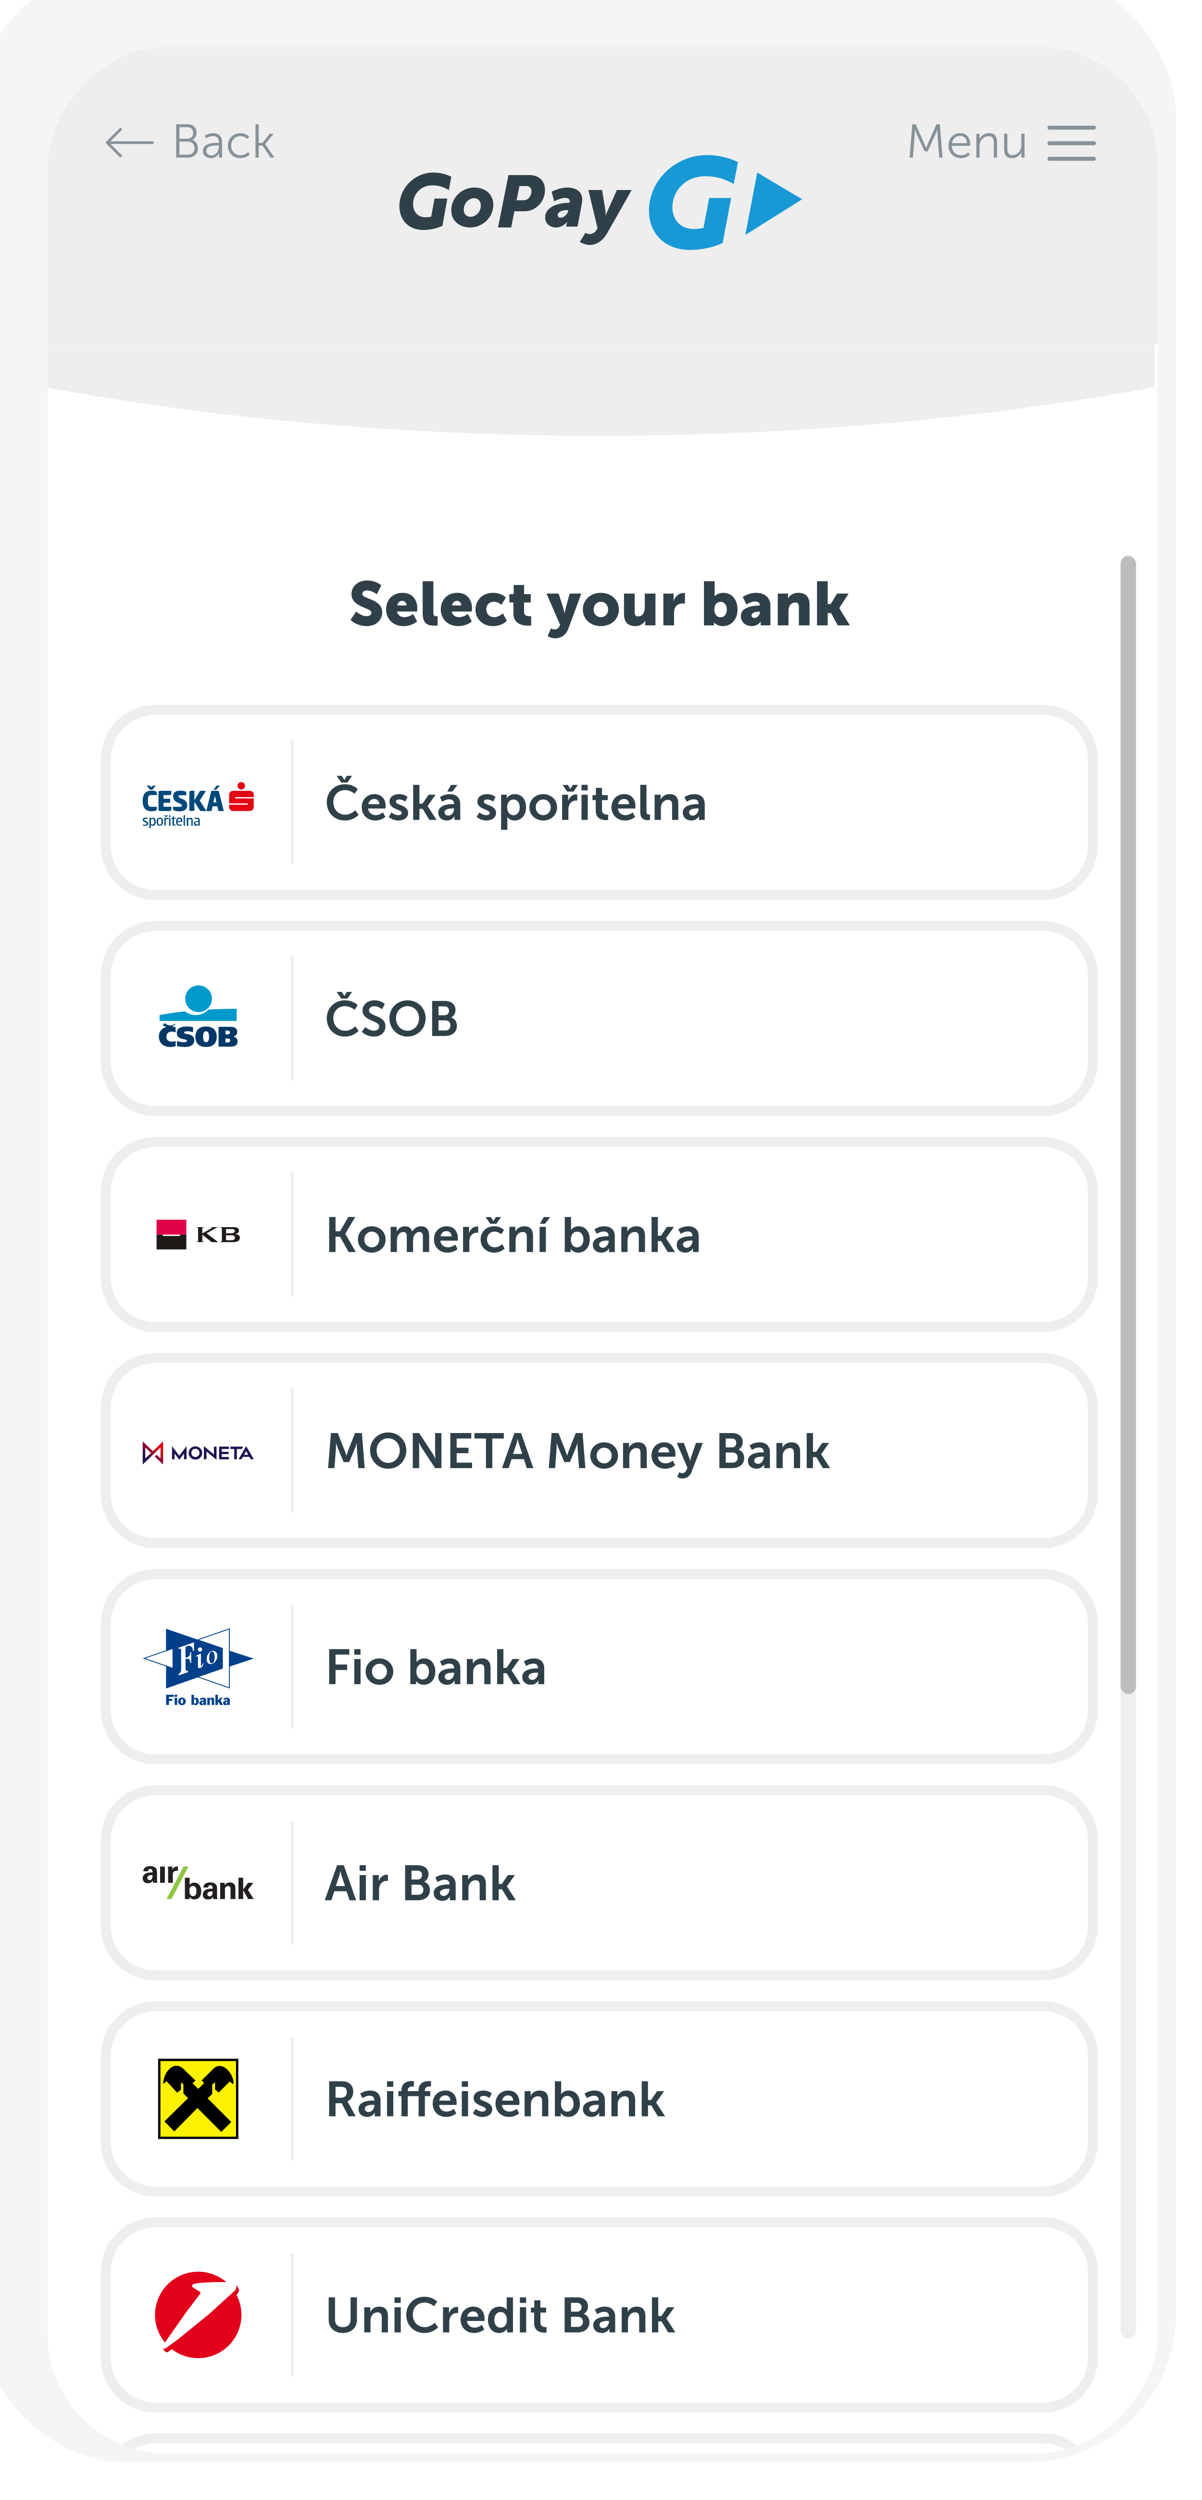 <svg width="241" height="501" fill="none" xmlns="http://www.w3.org/2000/svg"><g filter="url(#filter0_ii_4072_72481)"><rect x="240.541" y="500.509" width="240.499" height="500" rx="29.691" transform="rotate(-180 240.541 500.509)" fill="#F3F5F7"/></g><g clip-path="url(#clip0_4072_72481)"><g clip-path="url(#clip1_4072_72481)"><g clip-path="url(#clip2_4072_72481)"><path fill="#EEE" d="M232.095 9.407H9.411v482.185h222.684z"/><g clip-path="url(#clip3_4072_72481)"><path fill="#fff" d="M232.095 9.704H8.817v482.185h223.278z"/><path fill="#EEE" d="M8.817 9.704h223.278v59.382H8.817z"/><path fill-rule="evenodd" clip-rule="evenodd" d="M24.356 25.72a.267.267 0 010 .377l-2.216 2.217h8.44a.267.267 0 110 .534h-8.44l2.216 2.216a.267.267 0 11-.378.378l-2.67-2.67a.267.267 0 01-.002-.38l2.672-2.673a.267.267 0 01.378 0z" fill="#879298"/><path d="M35.32 31.58h2.357c1.12 0 2.004-.684 2.004-1.872 0-.807-.437-1.463-1.12-1.653v-.019c.512-.256.845-.76.845-1.454 0-1.045-.75-1.681-1.805-1.681h-2.28v6.68zm.656-3.781v-2.31h1.615c.713 0 1.14.457 1.14 1.141 0 .694-.456 1.169-1.13 1.169h-1.625zm0 3.192v-2.622h1.7c.78 0 1.321.522 1.321 1.32s-.503 1.302-1.31 1.302h-1.711zm4.712-.713c0 .95.827 1.416 1.625 1.416 1.197 0 1.596-1.035 1.596-1.035h.02s-.02.161-.02.399v.522h.618v-3.06c0-1.197-.637-1.833-1.787-1.833-1.073 0-1.7.541-1.7.541l.304.495s.56-.456 1.349-.456c.684 0 1.188.313 1.188 1.235v.123h-.266c-.827 0-2.927.038-2.927 1.653zm.665-.038c0-1.054 1.502-1.083 2.252-1.083h.276v.21c0 .826-.551 1.776-1.464 1.776-.712 0-1.064-.456-1.064-.903zm4.328-1.045c0 1.482 1.093 2.5 2.509 2.5 1.216 0 1.862-.752 1.862-.752l-.295-.503s-.56.674-1.53.674c-1.054 0-1.88-.798-1.88-1.919 0-1.14.817-1.919 1.862-1.919.864 0 1.396.58 1.396.58l.333-.485s-.58-.684-1.748-.684c-1.406 0-2.509 1.036-2.509 2.508zm5.547 2.385h.647v-2.394h.77l1.595 2.394h.77l-1.824-2.68v-.018l1.663-2.081h-.78l-1.434 1.824h-.76v-3.724h-.647v6.68z" fill="#879298"/><g clip-path="url(#clip4_4072_72481)"><g clip-path="url(#clip5_4072_72481)"><path d="M138.349 50.083c-5.261 0-8.373-3.556-8.229-8.18.185-5.919 5.397-10.822 11.614-10.822 2.668 0 4.8.69 6.218 1.415l-.828 4.377c-1.779-.967-3.307-1.55-5.773-1.55-3.876 0-6.434 2.897-6.531 6.021-.078 2.49 1.419 4.547 4.314 4.547.654 0 1.412-.1 1.92-.227l1.133-5.987h4.408l-1.709 9.034c-1.865.865-4.322 1.372-6.537 1.372zM160.836 39.926l-9.013-5.345-2.383 12.502 11.396-7.157z" fill="#1899D6"/><path d="M94.349 43.446c.988 0 2.048-.876 2.048-2.272 0-.906-.573-1.455-1.347-1.455-.974 0-2.063.92-2.063 2.316 0 .891.574 1.41 1.362 1.41zm.73-5.864c2.22 0 3.825 1.35 3.825 3.429 0 2.701-2.307 4.572-4.598 4.572-2.22 0-3.825-1.336-3.825-3.43 0-2.686 2.292-4.571 4.598-4.571zM104.854 40.134c.332 0 .648-.059.889-.22.497-.323.813-.925.813-1.616 0-.617-.361-1.013-1.084-1.013h-1.325l-.573 2.85h1.28zm-2.907-5.053h4.112c.633 0 1.175.103 1.642.323 1.009.47 1.567 1.44 1.567 2.659 0 1.763-1.024 3.261-2.471 3.921a3.978 3.978 0 01-1.656.353h-2.004l-.647 3.246h-2.636l2.093-10.502zM112.436 43.624c.652 0 1.362-.728 1.478-1.351l.029-.164h-.232c-.536 0-1.883.12-1.883 1.025 0 .282.188.49.608.49zm1.666-2.984h.102c.014-.104.028-.237.028-.282 0-.505-.347-.698-.941-.698-.942 0-2.159.698-2.159.698l-.536-1.93s1.536-.846 3.188-.846c1.26 0 2.955.504 2.955 2.434a4.7 4.7 0 01-.073.743l-.869 4.646h-2.289l.087-.46c.044-.252.131-.475.131-.475h-.03s-.811 1.113-2.202 1.113c-1.115 0-2.187-.683-2.187-1.974 0-2.316 2.883-2.969 4.795-2.969zM118.166 46.898c.457 0 1.007-.122 1.418-.79l.229-.364-1.846-7.663h2.746l.641 3.87c.076.425.076 1.154.076 1.154h.031s.275-.684.473-1.108l1.754-3.916h2.96l-4.912 8.65c-.977 1.715-2.335 2.352-3.433 2.352-1.16 0-2.059-.607-2.059-.607l1.144-1.821s.32.243.778.243zM84.883 46.083c-3.072 0-4.889-2.153-4.804-4.951.107-3.583 3.15-6.55 6.78-6.55 1.558 0 2.793.41 3.621.85L90 38.088c-1.038-.586-1.924-.94-3.364-.94-2.264 0-3.757 1.754-3.813 3.644-.046 1.507.828 2.753 2.518 2.753.382 0 .825-.062 1.121-.138l.662-3.623h2.569l-.993 5.467c-1.09.524-2.524.831-3.817.831z" fill="#2F4049"/></g></g><path d="M182.38 31.58h.655l.371-4.674c.028-.362.019-.95.019-.95h.019s.209.617.361.95l1.568 3.43h.617l1.568-3.43c.152-.342.351-.932.351-.932h.019s-.009.57.019.931l.371 4.675h.656l-.533-6.68h-.674l-1.748 3.925c-.152.342-.333.817-.333.817h-.019s-.171-.475-.323-.817l-1.748-3.924h-.684l-.532 6.68zm7.796-2.385c0 1.473 1.073 2.5 2.498 2.5 1.074 0 1.768-.666 1.768-.666l-.295-.494s-.579.58-1.454.58c-.988 0-1.824-.666-1.852-1.891h3.667s.019-.219.019-.333c0-1.187-.674-2.204-1.995-2.204-1.292 0-2.356.94-2.356 2.508zm.693-.503c.152-.96.846-1.463 1.644-1.463.712 0 1.321.465 1.359 1.463h-3.003zm4.891 2.888h.646v-2.29c0-.228.019-.446.076-.646a1.815 1.815 0 011.739-1.349c.921 0 1.035.665 1.035 1.416v2.87h.646V28.54c0-1.178-.418-1.853-1.596-1.853-1.131 0-1.739.77-1.91 1.207h-.019s.019-.171.019-.38V26.8h-.636v4.78zm5.565-1.739c0 1.245.475 1.853 1.597 1.853a2.042 2.042 0 001.871-1.207h.019s-.019.172-.019.38v.713h.627v-4.779h-.646v2.29c0 1.035-.674 1.995-1.767 1.995-.922 0-1.036-.665-1.036-1.416v-2.869h-.646v3.04z" fill="#879298"/><path fill-rule="evenodd" clip-rule="evenodd" d="M210.019 25.588c0-.221.18-.4.401-.4h8.907a.4.4 0 110 .801h-8.907a.401.401 0 01-.401-.4zM210.019 28.706c0-.221.18-.4.401-.4h8.907a.4.4 0 110 .8h-8.907a.401.401 0 01-.401-.4zM210.019 31.824c0-.222.18-.401.401-.401h8.907a.4.4 0 110 .802h-8.907a.401.401 0 01-.401-.401z" fill="#879298"/><g clip-path="url(#clip6_4072_72481)"><ellipse cx="120.16" cy="-3.124" rx="246.513" ry="90.458" fill="#EEE"/></g><path d="M70.277 124.208s1.15 1.262 3.23 1.262c1.99 0 3.117-1.275 3.117-2.747 0-2.796-3.984-2.598-3.984-3.711 0-.495.495-.693.94-.693 1.064 0 1.955.78 1.955.78l.916-1.77s-.94-1.002-2.846-1.002c-1.757 0-3.13 1.077-3.13 2.71 0 2.721 3.984 2.684 3.984 3.736 0 .532-.483.705-.928.705-1.114 0-2.116-.916-2.116-.916l-1.138 1.646zm7.127-2.079c0 1.695 1.225 3.341 3.501 3.341 1.695 0 2.722-.928 2.722-.928l-.792-1.497s-.841.643-1.757.643c-.68 0-1.323-.358-1.484-1.138h4.02s.05-.458.05-.668c0-1.769-1.064-3.08-2.944-3.08-2.054 0-3.316 1.459-3.316 3.327zm2.24-.804c.11-.47.408-.915 1.026-.915.507 0 .841.433.841.915h-1.868zm5.102 1.646c0 2.14 1.213 2.412 2.35 2.412.347 0 .644-.037.644-.037v-1.856s-.124.013-.26.013c-.482 0-.594-.211-.594-.817v-6.21h-2.14v6.495zm3.628-.842c0 1.695 1.225 3.341 3.501 3.341 1.695 0 2.722-.928 2.722-.928l-.792-1.497s-.841.643-1.757.643c-.68 0-1.323-.358-1.484-1.138h4.02s.05-.458.05-.668c0-1.769-1.064-3.08-2.945-3.08-2.053 0-3.315 1.459-3.315 3.327zm2.24-.804c.11-.47.407-.915 1.026-.915.507 0 .841.433.841.915h-1.868zm4.719.804c0 1.757 1.274 3.341 3.55 3.341 1.782 0 2.734-1.052 2.734-1.052l-.779-1.497s-.854.767-1.744.767c-1.077 0-1.596-.829-1.596-1.583 0-.755.507-1.522 1.521-1.522.879 0 1.497.619 1.497.619l.903-1.435s-.804-.965-2.536-.965c-2.288 0-3.55 1.62-3.55 3.327zm7.605.842c0 2.14 1.967 2.412 2.982 2.412.346 0 .581-.037.581-.037v-1.856s-.111.013-.284.013c-.409 0-1.139-.099-1.139-.817v-1.954h1.337v-1.671h-1.337v-1.831H103v1.831h-.878v1.671h.816v2.239zm6.861 4.503s.643.445 1.484.445c1.015 0 2.128-.495 2.66-1.917l2.611-7.052h-2.339l-.804 2.969c-.086.347-.21.953-.21.953h-.025s-.124-.644-.235-.99l-.94-2.932h-2.425l2.709 6.248-.123.296c-.223.545-.681.644-1.027.644-.309 0-.656-.235-.656-.235l-.68 1.571zm7.063-5.32c0 1.992 1.608 3.316 3.612 3.316s3.612-1.324 3.612-3.316c0-2.004-1.608-3.352-3.624-3.352-1.992 0-3.6 1.348-3.6 3.352zm2.165 0c0-.965.668-1.571 1.447-1.571s1.447.606 1.447 1.571c0 .953-.668 1.534-1.447 1.534s-1.447-.581-1.447-1.534zm6.083.928c0 1.794 1.002 2.388 2.264 2.388.854 0 1.645-.421 1.992-1.101h.025s-.025.185-.025.396v.556h2.053v-6.371h-2.14v2.821c0 .952-.433 1.756-1.348 1.756-.446 0-.681-.247-.681-.841v-3.736h-2.14v4.132zm7.891 2.239h2.141v-2.412c0-.347.037-.631.111-.866.309-.953 1.138-1.114 1.645-1.114.26 0 .433.038.433.038v-2.104s-.123-.024-.247-.024c-.953 0-1.757.717-2.029 1.583h-.025s.025-.185.025-.396v-1.076h-2.054v6.371zm8.143 0h2.004v-.21c0-.198-.012-.359-.012-.359h.025s.569.718 1.744.718c1.695 0 2.969-1.312 2.969-3.328 0-1.98-1.138-3.34-2.87-3.34-1.126 0-1.72.68-1.72.68h-.024s.024-.223.024-.544v-2.462h-2.14v8.845zm2.079-3.142c0-1.101.606-1.571 1.249-1.571.742 0 1.25.618 1.25 1.571 0 .977-.582 1.522-1.25 1.522-.841 0-1.249-.755-1.249-1.522zm5.316 1.237c0 1.262.977 2.054 2.165 2.054 1.336 0 1.806-.928 1.806-.928h.025s-.025.185-.025.396v.383h1.955V121.4c0-1.621-1.077-2.598-2.871-2.598-1.571 0-2.672.828-2.672.828l.742 1.51s.916-.606 1.72-.606c.532 0 .94.173.94.705v.111h-.086c-.99 0-3.699.21-3.699 2.066zm2.152-.111c0-.532.78-.73 1.46-.73h.198v.136c0 .52-.495 1.126-1.051 1.126-.421 0-.607-.235-.607-.532zm5.253 2.016h2.14v-2.82c0-.31.037-.594.124-.842.185-.544.594-.915 1.262-.915.47 0 .705.247.705.841v3.736h2.14v-4.132c0-1.794-1.002-2.387-2.289-2.387-1.125 0-1.732.606-2.029 1.101h-.024s.024-.186.024-.396v-.557h-2.053v6.371zm7.865 0h2.14v-2.474h.668l1.349 2.474h2.437l-2.128-3.451v-.025l1.868-2.895h-2.326l-1.262 2.103h-.606v-4.577h-2.14v8.845z" fill="#2F4049"/><path d="M21.188 152.25c0-5.523 4.477-10 10-10h177.941c5.523 0 10 4.477 10 10v17.114c0 5.522-4.477 10-10 10H31.188c-5.523 0-10-4.478-10-10V152.25z" fill="#fff"/><path d="M30.345 158.456c.835 0 1.113.149 1.113.492v.383h-1.113c-.557 0-.685.236-.685 1.179 0 .921.128 1.177.685 1.177h1.113v.384c0 .343-.278.493-1.113.493-1.114.003-1.735-.618-1.735-2.053 0-1.456.6-2.055 1.735-2.055zM30.195 158.263a.208.208 0 01-.192-.107l-.514-.667a.13.13 0 01-.021-.086h.384c.086 0 .106.022.192.086l.279.257.256-.236a.224.224 0 01.194-.085h.407a.128.128 0 01-.022.085l-.514.642a.2.2 0 01-.08.083.198.198 0 01-.11.028h-.259zM31.779 158.841c0-.236.107-.364.342-.364h2.226v.492c0 .236-.127.362-.364.362h-1.198v.728h1.327v.814h-1.327v.794h1.581v.493c0 .235-.128.364-.364.364h-1.88c-.236 0-.343-.129-.343-.364v-3.319zM36.06 158.456c.836 0 1.286.085 1.286.492v.406h-1.157c-.3 0-.407.086-.407.258 0 .492 1.756.383 1.756 1.756 0 .641-.363 1.22-1.52 1.22-.75 0-1.327-.129-1.327-.493v-.406h1.37c.278 0 .407-.086.407-.279 0-.537-1.756-.428-1.756-1.842 0-.621.407-1.112 1.349-1.112zM38.996 160.34l1.006-1.67c.086-.172.153-.193.279-.193h.963a.506.506 0 01-.043.171l-1.154 1.777 1.22 1.927c.035.052.057.11.065.172h-.945c-.192 0-.257-.022-.364-.193l-1.05-1.67v1.842h-1.005v-3.662c0-.236.107-.364.342-.364h.663v1.863h.023zM44.84 162.395l-.942-3.747c-.043-.153-.128-.171-.299-.171h-.964c-.171 0-.256.021-.3.171l-.942 3.747a.417.417 0 00-.021.15h.813c.172 0 .236 0 .257-.15l.193-.813h.943l.192.813c.043.129.085.15.257.15h.835a.417.417 0 00-.021-.15zm-2.055-1.585l.3-1.304h.021l.3 1.304h-.62zM43.425 158.18a.22.22 0 01-.193.086h-.383a.128.128 0 01.021-.086l.514-.664a.202.202 0 01.194-.109h.384c.043 0 .065.021.065.042s-.022.043-.065.107l-.537.624zM29.167 163.852c.278 0 .471 0 .471.15v.088h-.471c-.15 0-.236.064-.236.172 0 .321.793.235.793.767 0 .258-.172.45-.62.45-.258 0-.494 0-.494-.129v-.085h.538c.192 0 .278-.064.278-.214 0-.3-.792-.236-.792-.768-.002-.281.19-.431.533-.431zM30.666 163.852a.53.53 0 00-.406.193v-.043c0-.065-.043-.129-.15-.129h-.154v2.059h.3v-.642a.526.526 0 00.407.192c.384 0 .557-.321.557-.813 0-.518-.19-.817-.554-.817zm-.086 1.37a.43.43 0 01-.32-.128v-.878a.54.54 0 01.32-.126c.236 0 .344.214.344.557 0 .382-.087.575-.344.575zM32.036 163.852c-.492 0-.642.364-.642.814 0 .449.15.813.642.813s.642-.364.642-.813c0-.449-.15-.814-.642-.814zm0 1.413c-.257 0-.343-.214-.343-.599 0-.386.065-.6.343-.6.257 0 .343.214.343.6s-.065.599-.343.599zM33.578 163.337a.12.12 0 00-.107.043l-.172.15-.171-.15a.119.119 0 00-.107-.043h-.129c0 .022 0 .022.022.043l.257.3c.043.043.064.064.086.064h.085c.022 0 .043-.021.086-.064l.257-.3c.02-.021.02-.021.02-.043h-.127zM32.958 165.457v-1.585h.15c.085 0 .128.086.153.194a.487.487 0 01.406-.214c.064 0 .107.02.107.085v.192h-.088a.75.75 0 00-.45.129v1.178h-.278v.021zM34.178 163.701h-.279v-.171c0-.085.043-.15.13-.15h.153l-.004.321zM33.9 163.873h.153c.106 0 .128.064.128.153v1.435h-.282v-1.588zM34.883 163.872h.343v.218h-.343v.964c0 .128.022.192.107.192h.236v.065c0 .128-.107.149-.279.149-.32 0-.364-.171-.364-.406v-.964h-.192v-.154l.192-.064.108-.257a.112.112 0 01.038-.062.113.113 0 01.068-.024h.065v.343h.021zM36.554 164.43c0-.364-.214-.599-.599-.599-.471 0-.642.363-.642.813 0 .45.153.814.642.814.342 0 .514-.022.514-.15v-.067h-.472c-.256 0-.383-.153-.383-.514h.92c.015-.098.022-.198.02-.297zm-.3.107h-.642c0-.321.129-.471.343-.471.235 0 .3.193.3.343v.128zM37.09 165.457h-.28v-1.949c0-.085.044-.153.13-.153h.153l-.004 2.102zM37.433 165.457v-1.585h.154c.106 0 .153.065.153.129v.065a.574.574 0 01.45-.194c.3 0 .45.194.45.493v1.114h-.279v-1.092c0-.193-.107-.257-.279-.257a.666.666 0 00-.342.129v1.241h-.3l-.007-.043zM39.466 163.852c-.321 0-.493 0-.493.15v.088h.45c.193 0 .343.064.343.279v.153c-.472.022-.9.108-.9.514 0 .279.193.45.471.45a.565.565 0 00.45-.192v.042c0 .064.043.129.15.129h.11v-1.121c0-.342-.217-.492-.58-.492zm.299 1.252a.549.549 0 01-.321.128c-.154 0-.279-.064-.279-.236 0-.192.172-.299.6-.299v.407z" fill="#00497B"/><path d="M50.88 159.74v-.471a.801.801 0 00-.792-.792h-3.362a.803.803 0 00-.792.792v1.734h3.747v.257h-3.747v.471a.805.805 0 00.792.793h3.362a.808.808 0 00.792-.793v-1.734h-3.747v-.257h3.747zM48.375 158.219a.749.749 0 100-1.498.749.749 0 000 1.498z" fill="#E30613"/><path fill="#EEE" d="M58.302 148.435h.619v24.743h-.619z"/><path d="M65.512 160.763c0 2.069 1.484 3.662 3.632 3.662 1.791 0 2.761-1.138 2.761-1.138l-.673-.92s-.821.891-2.039.891c-1.464 0-2.365-1.178-2.365-2.514 0-1.307.87-2.415 2.355-2.415 1.119 0 1.92.742 1.92.742l.614-.95s-.88-.96-2.593-.96c-2.068 0-3.612 1.564-3.612 3.602zm2.9-3.948h1.256l.92-1.346H69.55l-.495.801h-.02l-.495-.801H67.5l.912 1.346zm4.115 4.968c0 1.435 1.04 2.642 2.712 2.642 1.257 0 2.029-.722 2.029-.722l-.485-.901s-.644.555-1.455.555c-.752 0-1.435-.456-1.514-1.337h3.483s.03-.336.03-.485c0-1.336-.782-2.395-2.237-2.395-1.504 0-2.563 1.089-2.563 2.643zm1.326-.624c.119-.653.564-1.049 1.208-1.049.554 0 .98.366 1 1.049h-2.208zm4.085 2.524s.702.742 1.96.742c1.197 0 1.93-.673 1.93-1.514 0-1.623-2.455-1.534-2.455-2.246 0-.317.316-.456.643-.456.772 0 1.237.436 1.237.436l.465-.931s-.554-.574-1.692-.574c-1.089 0-1.93.545-1.93 1.485 0 1.623 2.454 1.524 2.454 2.276 0 .297-.306.456-.663.456-.821 0-1.375-.555-1.375-.555l-.574.881zm4.9.624h1.257V162.1h.653l1.337 2.207h1.444l-1.79-2.772v-.019l1.593-2.257h-1.396l-1.217 1.782h-.624v-3.761h-1.257v7.027zm5.035-1.455c0 1.009.812 1.573 1.713 1.573 1.148 0 1.544-.89 1.534-.89h.02s-.02.158-.02.356v.416h1.158v-3.158c0-1.276-.772-2.009-2.099-2.009-1.197 0-1.979.624-1.979.624l.475.901s.663-.485 1.386-.485c.554 0 .97.227.97.89v.07h-.169c-.821 0-2.989.108-2.989 1.712zm1.267-.06c0-.702 1.04-.791 1.683-.791h.218v.118c0 .614-.476 1.327-1.139 1.327-.514 0-.762-.317-.762-.654zm.535-4.156h1.01l1.038-1.346h-1.296l-.752 1.346zm5.892 5.047s.703.742 1.96.742c1.197 0 1.93-.673 1.93-1.514 0-1.623-2.455-1.534-2.455-2.246 0-.317.317-.456.643-.456.772 0 1.237.436 1.237.436l.465-.931s-.554-.574-1.692-.574c-1.088 0-1.93.545-1.93 1.485 0 1.623 2.455 1.524 2.455 2.276 0 .297-.307.456-.663.456-.822 0-1.376-.555-1.376-.555l-.574.881zm4.9 2.603h1.257v-2.118c0-.257-.019-.435-.019-.435h.019s.446.692 1.445.692c1.326 0 2.306-1.039 2.306-2.642 0-1.564-.871-2.643-2.236-2.643-1.188 0-1.624.832-1.624.832h-.019s.019-.159.019-.347v-.366h-1.148v7.027zm1.218-4.473c0-1.119.613-1.594 1.267-1.594.742 0 1.256.624 1.256 1.584 0 .999-.574 1.563-1.266 1.563-.832 0-1.257-.772-1.257-1.553zm4.457-.03c0 1.554 1.237 2.642 2.781 2.642 1.534 0 2.771-1.088 2.771-2.642 0-1.544-1.237-2.643-2.781-2.643-1.534 0-2.771 1.099-2.771 2.643zm1.276 0c0-.93.683-1.574 1.505-1.574.811 0 1.494.644 1.494 1.574 0 .94-.683 1.574-1.494 1.574-.822 0-1.505-.634-1.505-1.574zm5.285 2.524h1.257v-2c0-.296.03-.574.109-.821.238-.752.841-1.059 1.376-1.059.168 0 .297.02.297.02v-1.237s-.109-.02-.228-.02c-.772 0-1.376.574-1.603 1.296h-.02s.02-.168.02-.356v-.871h-1.208v5.048zm1.02-5.671h1.257l.92-1.346h-1.039l-.495.801h-.02l-.495-.801h-1.039l.911 1.346zm2.866-.238h1.247v-1.118h-1.247v1.118zm0 5.909h1.257v-5.048h-1.257v5.048zm2.856-1.851c0 1.692 1.396 1.9 2.098 1.9.238 0 .386-.03.386-.03v-1.098s-.089.02-.227.02c-.347 0-1-.119-1-.95v-1.96h1.148v-1h-1.148v-1.455h-1.227v1.455h-.683v1h.653v2.118zm3.157-.673c0 1.435 1.039 2.642 2.712 2.642 1.257 0 2.028-.722 2.028-.722l-.484-.901s-.644.555-1.455.555c-.753 0-1.435-.456-1.515-1.337h3.484s.03-.336.03-.485c0-1.336-.782-2.395-2.237-2.395-1.504 0-2.563 1.089-2.563 2.643zm1.326-.624c.119-.653.564-1.049 1.207-1.049.555 0 .98.366 1 1.049h-2.207zm4.441 1.574c0 1.445.861 1.623 1.554 1.623.208 0 .396-.03.396-.03v-1.098s-.089.01-.188.01c-.327 0-.515-.139-.515-.693v-5.265h-1.247v5.453zm2.882 1.574h1.257v-2.316c0-.238.019-.465.089-.673.188-.604.683-1.03 1.356-1.03.643 0 .801.416.801 1.03v2.989h1.247v-3.247c0-1.336-.633-1.92-1.751-1.92-1.02 0-1.574.624-1.792 1.049h-.02s.02-.158.02-.346v-.584h-1.207v5.048zm5.644-1.455c0 1.009.811 1.573 1.712 1.573 1.148 0 1.544-.89 1.534-.89h.02s-.02.158-.02.356v.416h1.158v-3.158c0-1.276-.772-2.009-2.098-2.009-1.198 0-1.98.624-1.98.624l.476.901s.663-.485 1.385-.485c.554 0 .97.227.97.89v.07h-.168c-.822 0-2.989.108-2.989 1.712zm1.267-.06c0-.702 1.039-.791 1.682-.791h.218v.118c0 .614-.475 1.327-1.138 1.327-.515 0-.762-.317-.762-.654z" fill="#2F4049"/><path d="M31.188 143.25h177.941v-2H31.188v2zm186.941 9v17.114h2V152.25h-2zm-9 26.114H31.188v2h177.941v-2zm-186.941-9V152.25h-2v17.114h2zm9 9a9 9 0 01-9-9h-2c0 6.075 4.925 11 11 11v-2zm186.941-9a9 9 0 01-9 9v2c6.075 0 11-4.925 11-11h-2zm-9-26.114a9 9 0 019 9h2c0-6.076-4.925-11-11-11v2zm-177.941-2c-6.075 0-11 4.924-11 11h2a9 9 0 019-9v-2z" fill="#EEE"/><path d="M21.188 195.549c0-5.523 4.477-10 10-10h177.941c5.523 0 10 4.477 10 10v17.114c0 5.523-4.477 10-10 10H31.188c-5.523 0-10-4.477-10-10v-17.114z" fill="#fff"/><path fill-rule="evenodd" clip-rule="evenodd" d="M39.813 202.82a2.673 2.673 0 001.89-4.565 2.672 2.672 0 00-4.564 1.891 2.676 2.676 0 002.674 2.674z" fill="#09C"/><path fill-rule="evenodd" clip-rule="evenodd" d="M41.785 202.306a3.513 3.513 0 01-4.709.372c-2.917.309-5.086.74-5.086.74v1.182h15.455v-2.436s-2.635-.019-5.66.142z" fill="#09C"/><path fill-rule="evenodd" clip-rule="evenodd" d="M38.706 206.861a3.405 3.405 0 00-1.14-.2c-.23 0-.633.006-.633.261 0 .515 2.021.029 2.021 1.556 0 1.062-1.02 1.328-1.872 1.328a6.469 6.469 0 01-1.586-.187v-1.028c.42.172.868.261 1.322.261.346 0 .66-.074.66-.273 0-.533-2.02-.051-2.02-1.59 0-1.084 1.1-1.282 1.975-1.282.428.002.854.048 1.272.137v1.016l.001.001zM41.31 205.708c-1.343 0-2.13.72-2.13 2.05 0 1.351.787 2.05 2.13 2.05s2.146-.699 2.146-2.05c0-1.329-.798-2.05-2.146-2.05zm0 3.146c-.529 0-.59-.671-.59-1.096 0-.37.045-1.097.59-1.097.561 0 .6.727.604 1.097-.005.426-.021 1.096-.604 1.096zM46.765 207.736v-.011c.514-.137.793-.427.793-.972 0-.755-.655-.977-1.322-.977H43.82v3.963h2.232c.798 0 1.58-.103 1.58-1.102-.003-.396-.333-.828-.867-.901zm-1.558-1.213h.402c.264 0 .506.091.506.386 0 .295-.28.38-.54.38h-.368v-.766zm.385 2.396h-.385v-.812h.397c.274 0 .55.062.55.403.001.31-.292.412-.562.412v-.003zM35.215 209.65v-1.051a2.336 2.336 0 01-.797.153c-.612 0-1.052-.345-1.052-1.028 0-.648.474-.994 1.101-.994.252.011.5.061.738.147v-1.044a6.472 6.472 0 00-.784-.116 1.93 1.93 0 00.776-.499l-.112-.085a1.34 1.34 0 01-.975.361 1.461 1.461 0 01-.578-.126 1.465 1.465 0 01-.483-.342l-.427.395a1.9 1.9 0 00.823.368c-.903.212-1.587.85-1.587 1.913 0 1.414 1.028 2.112 2.3 2.112a4.114 4.114 0 001.058-.16l-.001-.004z" fill="#003767"/><path fill="#EEE" d="M58.302 191.735h.619v24.743h-.619z"/><path d="M65.512 204.063c0 2.069 1.484 3.662 3.632 3.662 1.791 0 2.761-1.138 2.761-1.138l-.673-.92s-.821.89-2.039.89c-1.464 0-2.365-1.177-2.365-2.514 0-1.306.87-2.414 2.355-2.414 1.119 0 1.92.742 1.92.742l.614-.95s-.88-.96-2.593-.96c-2.068 0-3.612 1.563-3.612 3.602zm2.9-3.949h1.256l.92-1.346H69.55l-.495.802h-.02l-.495-.802H67.5l.912 1.346zm4.135 6.651s.86.96 2.424.96c1.465 0 2.316-.94 2.316-2.058 0-2.247-3.305-1.94-3.305-3.187 0-.495.465-.841 1.059-.841.88 0 1.554.613 1.554.613l.554-1.039s-.713-.752-2.098-.752c-1.346 0-2.356.871-2.356 2.039 0 2.157 3.316 1.939 3.316 3.196 0 .574-.485.851-1.02.851-.99 0-1.752-.742-1.752-.742l-.692.96zm5.53-2.722c0 2.069 1.563 3.682 3.632 3.682 2.068 0 3.632-1.613 3.632-3.682 0-2.009-1.564-3.582-3.632-3.582-2.069 0-3.633 1.573-3.633 3.582zm1.316 0c0-1.385 1.029-2.414 2.316-2.414 1.286 0 2.315 1.029 2.315 2.414 0 1.445-1.029 2.514-2.316 2.514-1.286 0-2.315-1.069-2.315-2.514zm7.248 3.563h2.544c1.296 0 2.425-.633 2.425-2.038 0-.713-.367-1.426-1.139-1.653v-.02c.535-.287.852-.851.852-1.504 0-1.158-.901-1.811-2.168-1.811h-2.514v7.026zm1.277-4.156v-1.772h1.217c.594 0 .891.366.891.871s-.317.901-.87.901h-1.238zm0 3.058v-2.029h1.366c.643 0 1.02.426 1.02 1.009 0 .594-.367 1.02-1.02 1.02h-1.366z" fill="#2F4049"/><path d="M31.188 186.549h177.941v-2H31.188v2zm186.941 9v17.114h2v-17.114h-2zm-9 26.114H31.188v2h177.941v-2zm-186.941-9v-17.114h-2v17.114h2zm9 9a9 9 0 01-9-9h-2c0 6.075 4.925 11 11 11v-2zm186.941-9a9 9 0 01-9 9v2c6.075 0 11-4.925 11-11h-2zm-9-26.114a9 9 0 019 9h2c0-6.075-4.925-11-11-11v2zm-177.941-2c-6.075 0-11 4.925-11 11h2a9 9 0 019-9v-2z" fill="#EEE"/><path d="M21.188 238.849c0-5.523 4.477-10 10-10h177.941c5.523 0 10 4.477 10 10v17.114c0 5.523-4.477 10-10 10H31.188c-5.523 0-10-4.477-10-10v-17.114z" fill="#fff"/><path d="M31.394 244.432h5.967v2.976h-5.967v-2.976z" fill="#E00047"/><path d="M31.394 250.38h5.967v-2.974h-1.269v.276l-3.435.003.001-.279h-1.264v2.974zM41.412 247.148l1.934-1.08a.818.818 0 01.339-.086v-.067H42.34v.068c.122.003.154.096.026.169l-1.807 1.041v-.961c0-.167.074-.239.199-.248h.115v-.07h-1.46v.072h.125c.111.013.18.086.187.248v2.36c-.007.166-.082.248-.227.248h-.085v.072h1.465v-.068h-.1c-.137 0-.204-.091-.212-.248v-1.172l1.666 1.317c.068.054.13.112.188.175h1.345v-.076a.389.389 0 01-.225-.078l-2.13-1.617v.001zM47.093 247.319c.53-.116.828-.311.82-.727-.005-.436-.396-.657-1.009-.678h-2.71v.073c.187-.006.282.099.289.248v2.362c-.004.178-.1.261-.29.248l.003.074h2.44c1.048-.004 1.433-.344 1.46-.865.005-.525-.42-.694-1.002-.735zm-.595-1.025c.451 0 .64.273.59.48-.053.222-.374.379-.895.379h-.864l-.004-.858h1.176l-.003-.001zm-.065 2.249h-.936a.202.202 0 01-.174-.202v-.793l1.158-.003c.698-.06.99.963-.048.998z" fill="#1F1A17"/><path fill="#EEE" d="M58.302 235.035h.619v24.743h-.619z"/><path d="M65.997 250.906h1.276v-3.068h.91l1.723 3.068h1.435l-2.108-3.662v-.02l1.99-3.345h-1.386l-1.653 2.86h-.91v-2.86h-1.277v7.027zm5.766-2.524c0 1.554 1.237 2.643 2.78 2.643 1.535 0 2.772-1.089 2.772-2.643 0-1.544-1.237-2.642-2.781-2.642-1.534 0-2.771 1.098-2.771 2.642zm1.277 0c0-.93.682-1.573 1.504-1.573.812 0 1.494.643 1.494 1.573 0 .94-.682 1.574-1.494 1.574-.822 0-1.504-.634-1.504-1.574zm5.285 2.524h1.257v-2.217c0-.228.01-.455.059-.643.158-.644.584-1.158 1.237-1.158.594 0 .683.465.683 1.009v3.009h1.257v-2.217c0-.237.01-.455.06-.653.148-.634.573-1.148 1.217-1.148.584 0 .692.435.692 1.009v3.009h1.257v-3.246c0-1.326-.603-1.92-1.653-1.92-.791 0-1.445.495-1.722 1.039h-.02c-.207-.683-.702-1.039-1.474-1.039-.792 0-1.395.554-1.643 1.049h-.02s.02-.159.02-.347v-.584h-1.207v5.048zm8.68-2.524c0 1.435 1.04 2.643 2.712 2.643 1.257 0 2.029-.723 2.029-.723l-.485-.9s-.643.554-1.455.554c-.752 0-1.435-.455-1.514-1.336h3.484s.03-.337.03-.485c0-1.336-.783-2.395-2.237-2.395-1.505 0-2.564 1.088-2.564 2.642zm1.326-.623c.12-.653.564-1.049 1.208-1.049.554 0 .98.366 1 1.049H88.33zm4.51 3.147H94.1v-1.999c0-.297.03-.574.108-.822.238-.752.842-1.059 1.376-1.059.168 0 .297.02.297.02v-1.237s-.109-.02-.228-.02c-.772 0-1.375.574-1.603 1.297h-.02s.02-.169.02-.357v-.871h-1.207v5.048zm3.52-2.524c0 1.465 1.069 2.643 2.741 2.643 1.356 0 2.079-.822 2.079-.822l-.485-.89s-.634.643-1.485.643c-.96 0-1.573-.732-1.573-1.584 0-.861.603-1.563 1.534-1.563.791 0 1.316.544 1.316.544l.554-.861s-.623-.752-1.94-.752c-1.672 0-2.741 1.207-2.741 2.642zm1.92-3.147h1.257l.92-1.346h-1.039l-.495.802h-.02l-.495-.802H97.37l.91 1.346zm3.839 5.671h1.257v-2.316c0-.237.02-.465.089-.673.188-.604.683-1.029 1.356-1.029.643 0 .802.415.802 1.029v2.989h1.247v-3.246c0-1.336-.634-1.92-1.752-1.92-1.019 0-1.574.623-1.791 1.049h-.02s.02-.159.02-.347v-.584h-1.208v5.048zm6.149-5.671h1.009l1.04-1.346h-1.297l-.752 1.346zm-.079 5.671h1.257v-5.048h-1.257v5.048zm5.045 0h1.188v-.287c0-.198-.02-.346-.02-.346h.02s.455.752 1.504.752c1.336 0 2.316-1.039 2.316-2.643 0-1.563-.871-2.642-2.237-2.642-1.069 0-1.514.732-1.514.732h-.02s.02-.178.02-.425v-2.168h-1.257v7.027zm1.217-2.494c0-1.118.614-1.593 1.267-1.593.742 0 1.257.623 1.257 1.583 0 1-.574 1.564-1.267 1.564-.841 0-1.257-.772-1.257-1.554zm4.408 1.039c0 1.01.811 1.574 1.712 1.574 1.148 0 1.544-.891 1.534-.891h.02s-.02.158-.02.356v.416h1.158v-3.157c0-1.277-.772-2.009-2.098-2.009-1.198 0-1.98.623-1.98.623l.475.901s.664-.485 1.386-.485c.554 0 .97.228.97.891v.069h-.168c-.822 0-2.989.109-2.989 1.712zm1.267-.059c0-.703 1.039-.792 1.682-.792h.218v.119c0 .613-.475 1.326-1.138 1.326-.515 0-.762-.317-.762-.653zm4.445 1.514h1.257v-2.316c0-.237.02-.465.089-.673.188-.604.683-1.029 1.356-1.029.643 0 .802.415.802 1.029v2.989h1.247v-3.246c0-1.336-.634-1.92-1.752-1.92-1.019 0-1.574.623-1.791 1.049h-.02s.02-.159.02-.347v-.584h-1.208v5.048zm6.07 0h1.257v-2.207h.653l1.336 2.207h1.445l-1.791-2.771v-.02l1.593-2.257h-1.395l-1.218 1.782h-.623v-3.761h-1.257v7.027zm5.035-1.455c0 1.01.812 1.574 1.712 1.574 1.148 0 1.544-.891 1.534-.891h.02s-.02.158-.02.356v.416h1.158v-3.157c0-1.277-.772-2.009-2.098-2.009-1.197 0-1.979.623-1.979.623l.475.901s.663-.485 1.385-.485c.555 0 .97.228.97.891v.069h-.168c-.821 0-2.989.109-2.989 1.712zm1.267-.059c0-.703 1.039-.792 1.682-.792h.218v.119c0 .613-.475 1.326-1.138 1.326-.515 0-.762-.317-.762-.653z" fill="#2F4049"/><path d="M31.188 229.849h177.941v-2H31.188v2zm186.941 9v17.114h2v-17.114h-2zm-9 26.114H31.188v2h177.941v-2zm-186.941-9v-17.114h-2v17.114h2zm9 9a9 9 0 01-9-9h-2c0 6.075 4.925 11 11 11v-2zm186.941-9a9 9 0 01-9 9v2c6.075 0 11-4.925 11-11h-2zm-9-26.114a9 9 0 019 9h2c0-6.075-4.925-11-11-11v2zm-177.941-2c-6.075 0-11 4.925-11 11h2a9 9 0 019-9v-2z" fill="#EEE"/><path d="M21.188 282.149c0-5.523 4.477-10 10-10h177.941c5.523 0 10 4.477 10 10v17.114c0 5.523-4.477 10-10 10H31.188c-5.523 0-10-4.477-10-10v-17.114z" fill="#fff"/><path d="M30.658 290.81l-2.048-1.96v4.636l2.04-1.949 1.535-1.469v2.196l-.777-.734-.375.359 1.672 1.601v-4.64l-2.047 1.96zm-1.528 1.458v-2.2l1.149 1.102-1.149 1.098z" fill="url(#paint0_linear_4072_72481)"/><path d="M37.404 289.802v2.632h-.52v-1.156l-.937 1.261-.938-1.261v1.156h-.52v-2.632l1.458 1.913 1.457-1.913zm2.586 1.368a.813.813 0 10-1.625 0 .81.81 0 00.813.812.814.814 0 00.812-.812zm.547 0c0 .731-.61 1.322-1.36 1.322-.75 0-1.359-.591-1.359-1.322 0-.731.61-1.322 1.36-1.322.75 0 1.36.591 1.36 1.322zm2.356.298v-1.566h.52v2.633l-2.016-1.666v1.565h-.52v-2.632l2.016 1.666zm2.938-.522v.452h-1.372v.576h1.434v.464h-1.969v-2.536h1.97v.472H44.46v.568l1.37.004zm1.664-.568v2.06h-.535v-2.06h-.77v-.476h2.555l-.277.472-.973.004zm1.438 1.159h.84l-.422-.738-.418.738zm-.512.897h-.59l1.524-2.632 1.523 2.632h-.59l-.277-.483h-1.313l-.277.483z" fill="#201351"/><path fill="#EEE" d="M58.302 278.334h.619v24.743h-.619z"/><path d="M65.779 294.206h1.277l.297-3.929c.03-.465.01-1.099.01-1.099h.02s.217.693.385 1.099l1.128 2.721h1.119l1.138-2.721c.168-.406.376-1.089.376-1.089h.02s-.02.624.01 1.089l.297 3.929h1.267l-.565-7.027h-1.366l-1.375 3.474c-.158.415-.347 1.029-.347 1.029h-.02s-.197-.614-.356-1.029l-1.375-3.474h-1.366l-.574 7.027zm8.422-3.563c0 2.068 1.563 3.682 3.632 3.682 2.068 0 3.632-1.614 3.632-3.682 0-2.009-1.564-3.583-3.632-3.583-2.069 0-3.632 1.574-3.632 3.583zm1.316 0c0-1.386 1.03-2.415 2.316-2.415 1.286 0 2.316 1.029 2.316 2.415 0 1.445-1.03 2.514-2.316 2.514-1.287 0-2.316-1.069-2.316-2.514zm7.249 3.563h1.276v-4.048c0-.416-.069-1.089-.069-1.089h.02s.317.683.584 1.089l2.662 4.048h1.267v-7.027h-1.267v4.058c0 .415.07 1.088.07 1.088h-.02s-.317-.683-.584-1.088l-2.663-4.058h-1.276v7.027zm7.519 0h4.365v-1.099h-3.088v-1.89h2.365v-1.099h-2.365v-1.841h2.93v-1.098h-4.207v7.027zm7.148 0h1.276v-5.929h2.306v-1.098h-5.888v1.098h2.306v5.929zm8.19 0h1.316l-2.474-7.027h-1.336l-2.475 7.027h1.317l.593-1.801h2.465l.594 1.801zm-1.811-5.81s.148.693.277 1.089l.623 1.88h-1.841l.624-1.88c.138-.396.297-1.089.297-1.089h.02zm6.214 5.81h1.276l.297-3.929c.03-.465.01-1.099.01-1.099h.02s.218.693.386 1.099l1.128 2.721h1.119l1.138-2.721c.168-.406.376-1.089.376-1.089h.02s-.02.624.01 1.089l.297 3.929h1.266l-.564-7.027h-1.366l-1.375 3.474a19.728 19.728 0 00-.347 1.029h-.019s-.198-.614-.357-1.029l-1.375-3.474H110.6l-.574 7.027zm8.332-2.524c0 1.554 1.237 2.643 2.781 2.643 1.534 0 2.772-1.089 2.772-2.643 0-1.544-1.238-2.642-2.781-2.642-1.535 0-2.772 1.098-2.772 2.642zm1.277 0c0-.93.683-1.574 1.504-1.574.812 0 1.495.644 1.495 1.574 0 .94-.683 1.574-1.495 1.574-.821 0-1.504-.634-1.504-1.574zm5.285 2.524h1.257v-2.316c0-.238.02-.465.089-.673.188-.604.683-1.029 1.356-1.029.643 0 .802.415.802 1.029v2.989h1.247v-3.246c0-1.337-.634-1.92-1.752-1.92-1.019 0-1.574.623-1.791 1.049h-.02s.02-.159.02-.347v-.584h-1.208v5.048zm5.713-2.524c0 1.435 1.04 2.643 2.712 2.643 1.257 0 2.029-.723 2.029-.723l-.485-.901s-.643.555-1.455.555c-.752 0-1.435-.456-1.514-1.336h3.484s.03-.337.03-.485c0-1.336-.782-2.395-2.237-2.395-1.505 0-2.564 1.088-2.564 2.642zm1.327-.623c.118-.654.564-1.05 1.207-1.05.554 0 .98.367 1 1.05h-2.207zm3.827 4.899s.445.326 1.049.326c.762 0 1.465-.396 1.821-1.316l2.257-5.81h-1.376l-.99 2.93c-.089.267-.168.663-.168.663h-.02s-.089-.416-.188-.683l-1.059-2.91h-1.415l2.128 4.969-.188.445c-.188.445-.525.653-.871.653-.287 0-.564-.208-.564-.208l-.416.941zm8.449-1.752h2.543c1.297 0 2.425-.634 2.425-2.039 0-.713-.366-1.425-1.138-1.653v-.02c.534-.287.851-.851.851-1.504 0-1.158-.901-1.811-2.168-1.811h-2.513v7.027zm1.276-4.157v-1.772h1.218c.594 0 .89.367.89.871 0 .505-.316.901-.871.901h-1.237zm0 3.058v-2.029h1.366c.643 0 1.02.426 1.02 1.01 0 .594-.367 1.019-1.02 1.019h-1.366zm4.45-.356c0 1.009.812 1.574 1.712 1.574 1.148 0 1.544-.891 1.534-.891h.02s-.02.158-.02.356v.416h1.158v-3.157c0-1.277-.772-2.009-2.098-2.009-1.197 0-1.979.623-1.979.623l.475.901s.663-.485 1.385-.485c.555 0 .97.227.97.89v.07h-.168c-.821 0-2.989.109-2.989 1.712zm1.267-.059c0-.703 1.039-.792 1.682-.792h.218v.119c0 .613-.475 1.326-1.138 1.326-.515 0-.762-.317-.762-.653zm4.445 1.514h1.257v-2.316c0-.238.02-.465.089-.673.189-.604.683-1.029 1.356-1.029.644 0 .802.415.802 1.029v2.989h1.247v-3.246c0-1.337-.633-1.92-1.752-1.92-1.019 0-1.573.623-1.791 1.049h-.02s.02-.159.02-.347v-.584h-1.208v5.048zm6.07 0h1.257v-2.207h.653l1.336 2.207h1.445l-1.791-2.771v-.02l1.593-2.257h-1.395l-1.217 1.782h-.624v-3.761h-1.257v7.027z" fill="#2F4049"/><path d="M31.188 273.149h177.941v-2H31.188v2zm186.941 9v17.114h2v-17.114h-2zm-9 26.114H31.188v2h177.941v-2zm-186.941-9v-17.114h-2v17.114h2zm9 9a9 9 0 01-9-9h-2c0 6.075 4.925 11 11 11v-2zm186.941-9a9 9 0 01-9 9v2c6.075 0 11-4.925 11-11h-2zm-9-26.114a9 9 0 019 9h2c0-6.075-4.925-11-11-11v2zm-177.941-2c-6.075 0-11 4.925-11 11h2a9 9 0 019-9v-2z" fill="#EEE"/><path d="M21.188 325.448c0-5.523 4.477-10 10-10h177.941c5.523 0 10 4.477 10 10v17.114c0 5.523-4.477 10-10 10H31.188c-5.523 0-10-4.477-10-10v-17.114z" fill="#fff"/><path fill-rule="evenodd" clip-rule="evenodd" d="M33.305 339.617h1.562v.43h-.988v.386h.642v.42h-.642v.814h-.574v-2.05zm1.715.606h.503v1.447h-.503v-1.447zm0-.606h.503v.415h-.503v-.415zm1.284 1.65a.179.179 0 00.174.105.189.189 0 00.179-.105.798.798 0 00.048-.32.784.784 0 00-.05-.318.191.191 0 00-.074-.077.2.2 0 00-.104-.026.184.184 0 00-.174.103.75.75 0 00-.055.318.764.764 0 00.053.32h.003zm-.526-.616a.667.667 0 01.394-.402.87.87 0 01.612 0 .69.69 0 01.398.398.797.797 0 01.055.306.774.774 0 01-.055.305.712.712 0 01-.398.399.87.87 0 01-.612 0 .734.734 0 01-.241-.158.808.808 0 01-.153-.848zm3.296.771a.19.19 0 00.112-.026.188.188 0 00.074-.088c.065-.226.068-.465.009-.692a.163.163 0 00-.166-.106.2.2 0 00-.101.025.455.455 0 00-.107.081v.564c-.005.162.056.243.175.243l.004-.001zm-.683.136v-1.937h.499v.771a.75.75 0 01.178-.141.55.55 0 01.205-.042.501.501 0 01.415.186 1.042 1.042 0 01-.013 1.107.584.584 0 01-.702.142.584.584 0 01-.197-.163l-.085.195h-.315c0-.038.003-.076.009-.114l.006-.004zm2.426-.546c-.237.013-.356.089-.356.221a.139.139 0 00.093.152c.021.006.043.008.064.005.035 0 .07-.006.102-.018a.451.451 0 00.097-.054v-.306zm.501.585a.382.382 0 00.017.073h-.496a.255.255 0 01-.022-.128.726.726 0 01-.45.156.39.39 0 01-.292-.114.414.414 0 01-.106-.297.431.431 0 01.212-.385 1.16 1.16 0 01.643-.14v-.129a.113.113 0 00-.012-.052.113.113 0 00-.034-.042.229.229 0 00-.258.009.237.237 0 00-.068.129l-.42-.089a.488.488 0 01.212-.284.793.793 0 01.416-.092.879.879 0 01.493.105.359.359 0 01.16.323v.886a.371.371 0 000 .076l.005-.005zm.246-1.374h.496v.21a1.47 1.47 0 01.257-.174.553.553 0 01.247-.055.336.336 0 01.16.02.34.34 0 01.131.094.645.645 0 01.086.365v.984h-.5v-.862a.57.57 0 00-.027-.194.114.114 0 00-.048-.052.113.113 0 00-.07-.012.235.235 0 00-.106.033 1.088 1.088 0 00-.129.09v.997h-.496v-1.444h-.001zm1.624-.606h.496v1.141l.492-.535h.505l-.45.467.442.98h-.556l-.257-.599-.175.183v.416h-.496v-2.053zm2.393 1.395c-.234.013-.352.089-.352.221a.136.136 0 00.037.117.133.133 0 00.116.04.252.252 0 00.101-.018.368.368 0 00.098-.054v-.306zm.5.585c0 .026.012.047.017.073h-.497a.357.357 0 01-.02-.128.714.714 0 01-.45.156.379.379 0 01-.373-.251.417.417 0 01-.025-.16.435.435 0 01.212-.385c.194-.106.415-.155.636-.14v-.129a.11.11 0 00-.043-.094.201.201 0 00-.128-.033.182.182 0 00-.129.042.197.197 0 00-.068.129l-.424-.089a.504.504 0 01.217-.289.78.78 0 01.415-.093.897.897 0 01.492.106.365.365 0 01.157.322v.887a.488.488 0 00.016.076h-.005zM42.489 330.986h-.03c-.412.114-.514.606-.514 1.017 0 .327 0 1.425.54 1.311a.06.06 0 01.034-.017c.475-.149.521-.755.521-1.196.005-.297-.088-1.177-.551-1.115z" fill="#00408A"/><path fill-rule="evenodd" clip-rule="evenodd" d="M46.07 330.815v-4.517l-6.508 2.256-6.286-2.158v4.33l-4.666 1.604 4.683 1.616v4.415l6.368-2.219 6.406 2.219v-4.403l4.812-1.582-4.81-1.561zm-5.986-.683a.428.428 0 01.322.724.424.424 0 01-.468.098.43.43 0 01-.014-.788.419.419 0 01.16-.034zm-10.939 2.198l5.446-1.871.016 3.754-5.462-1.883zm9.752-1.46h-.157l-.035-.129c-.063-.326-.238-.737-.428-.818a.835.835 0 00-.835-.017l-.064.034c-.192.114-.192.246-.192.44v1.838c.19-.052.377-.118.557-.199a.66.66 0 00.257-.257c.05-.105.087-.216.109-.33l.035-.345h.19v2.185h-.15l-.065-.319c-.018-.102-.064-.233-.077-.28a.363.363 0 00-.128-.183.488.488 0 00-.268-.097c-.15.012-.297.04-.44.084v2.045c0 .177.173.31.474.31v.28l-1.9.628v-.234c.597-.36.538-.865.538-.966v-3.652c0-.116-.035-.247-.035-.297a.213.213 0 00-.129-.178.796.796 0 00-.41 0v-.2l3.151-1.098.002 1.755zm.792 2.851v-1.506c0-.165 0-.296-.097-.28a1.46 1.46 0 00-.174.034l-.08.018c-.01-.039-.014-.068-.017-.09 0 .016 0 .009-.013-.093.457-.212.538-.23.979-.424v2.078c-.012.085-.012.348.035.361l.063-.013c.047-.018.128-.128.156-.182.061-.11.11-.225.148-.345.044.009.087.02.129.035a1.941 1.941 0 01-.352.75.83.83 0 01-.395.229.422.422 0 01-.271-.028c-.139-.052-.11-.366-.11-.544zm6.206 4.399l-6.02-2.087 4.797-1.655v-4.112l-4.78-1.64 6.002-2.082v11.576zm-4.435-5.986c.081-.525.416-1.034.892-1.229l.14-.052c.398-.081.822.065.983.476.063.144.095.3.094.457v.098c-.017.642-.412 1.285-.968 1.51a.695.695 0 01-.11.034.805.805 0 01-.696-.084c-.367-.264-.397-.819-.335-1.21z" fill="#00408A"/><path fill="#EEE" d="M58.302 321.634h.619v24.743h-.619z"/><path d="M65.997 337.505h1.276v-2.84H69.6v-1.099h-2.326v-1.989h2.762v-1.099h-4.038v7.027zm5.04-5.908h1.247v-1.119h-1.247v1.119zm0 5.908h1.257v-5.047h-1.257v5.047zm2.263-2.523c0 1.553 1.237 2.642 2.78 2.642 1.535 0 2.772-1.089 2.772-2.642 0-1.544-1.237-2.643-2.781-2.643-1.534 0-2.771 1.099-2.771 2.643zm1.276 0c0-.931.683-1.574 1.505-1.574.811 0 1.494.643 1.494 1.574 0 .94-.683 1.573-1.494 1.573-.822 0-1.505-.633-1.505-1.573zm7.692 2.523h1.188v-.287c0-.198-.02-.346-.02-.346h.02s.455.752 1.504.752c1.336 0 2.316-1.039 2.316-2.642 0-1.564-.871-2.643-2.237-2.643-1.069 0-1.514.732-1.514.732h-.02s.02-.178.02-.425v-2.168h-1.257v7.027zm1.217-2.494c0-1.118.614-1.593 1.267-1.593.742 0 1.257.623 1.257 1.583 0 1-.574 1.564-1.267 1.564-.841 0-1.257-.772-1.257-1.554zm4.408 1.04c0 1.009.811 1.573 1.712 1.573 1.148 0 1.544-.891 1.534-.891h.02s-.02.159-.02.357v.415h1.158v-3.157c0-1.277-.772-2.009-2.098-2.009-1.198 0-1.98.624-1.98.624l.475.9s.663-.485 1.386-.485c.554 0 .97.228.97.891v.069h-.168c-.822 0-2.99.109-2.99 1.713zm1.267-.06c0-.703 1.039-.792 1.682-.792h.218v.119c0 .614-.475 1.326-1.138 1.326-.515 0-.762-.316-.762-.653zm4.445 1.514h1.257v-2.316c0-.237.02-.465.09-.673.187-.603.682-1.029 1.355-1.029.643 0 .802.416.802 1.029v2.989h1.247v-3.246c0-1.336-.634-1.92-1.752-1.92-1.02 0-1.574.624-1.791 1.049h-.02s.02-.158.02-.346v-.584h-1.208v5.047zm6.07 0h1.257v-2.207h.653l1.336 2.207h1.445l-1.791-2.771v-.02l1.593-2.256h-1.395l-1.218 1.781h-.623v-3.761h-1.257v7.027zm5.035-1.454c0 1.009.812 1.573 1.712 1.573 1.148 0 1.544-.891 1.534-.891h.02s-.02.159-.02.357v.415h1.158v-3.157c0-1.277-.772-2.009-2.098-2.009-1.197 0-1.979.624-1.979.624l.475.9s.663-.485 1.385-.485c.555 0 .97.228.97.891v.069h-.168c-.821 0-2.989.109-2.989 1.713zm1.267-.06c0-.703 1.039-.792 1.682-.792h.218v.119c0 .614-.475 1.326-1.138 1.326-.515 0-.762-.316-.762-.653z" fill="#2F4049"/><path d="M31.188 316.448h177.941v-2H31.188v2zm186.941 9v17.114h2v-17.114h-2zm-9 26.114H31.188v2h177.941v-2zm-186.941-9v-17.114h-2v17.114h2zm9 9a9 9 0 01-9-9h-2c0 6.075 4.925 11 11 11v-2zm186.941-9a9 9 0 01-9 9v2c6.075 0 11-4.925 11-11h-2zm-9-26.114a9 9 0 019 9h2c0-6.075-4.925-11-11-11v2zm-177.941-2c-6.075 0-11 4.925-11 11h2a9 9 0 019-9v-2z" fill="#EEE"/><path d="M21.188 368.748c0-5.523 4.477-10 10-10h177.941c5.523 0 10 4.477 10 10v17.114c0 5.523-4.477 10-10 10H31.188c-5.523 0-10-4.477-10-10v-17.114z" fill="#fff"/><path d="M31.484 376.484l-.006-1.304c0-.147-.005-.532-.223-.795-.321-.373-.886-.419-1.155-.419a1.69 1.69 0 00-.983.267.911.911 0 00-.366.764h.93a.489.489 0 01.072-.289.426.426 0 01.36-.18.438.438 0 01.423.269c.04.14.054.285.044.43-.315 0-.886 0-1.283.181-.596.273-.686.748-.686 1.008-.004.266.099.522.284.713.128.123.339.257.807.257a1.072 1.072 0 00.967-.52c-.003.147.007.294.03.439h.847c-.05-.27-.07-.546-.062-.821zm-1.084.099a.538.538 0 01-.404.184h-.03a.455.455 0 01-.312-.142.435.435 0 01-.12-.321c0-.385.437-.576 1.044-.526.002.343-.011.591-.177.805zM33.05 374.051h-.949v3.254h.95v-3.254zM34.57 374.672l-.02-.621h-.89c.02.186.045.655.045.808v2.444h.95v-1.595c0-.405.055-.899 1.02-.808v-.854c-.77-.037-.98.353-1.105.628v-.002zM38.937 377.278a1.091 1.091 0 00-.917.436v-1.422h-.95v4.273h.919l.032-.441a1.051 1.051 0 00.974.506c.648 0 1.353-.422 1.353-1.637-.001-1.093-.62-1.715-1.411-1.715zm-.212 2.707c-.429 0-.744-.348-.744-1.068 0-.201 0-.982.7-.982s.699.835.699 1.089c0 .162 0 .961-.655.961zM43.529 379.744l-.008-1.305c0-.147-.007-.534-.223-.795-.32-.373-.885-.418-1.154-.418a1.693 1.693 0 00-.981.262.908.908 0 00-.366.765h.93a.492.492 0 01.071-.288.459.459 0 01.782.091c.04.14.055.285.045.43-.314 0-.885 0-1.282.18-.596.278-.687.745-.687 1.008-.003.266.098.522.282.714.124.124.34.257.807.257a1.082 1.082 0 00.97-.521c-.005.149.003.298.026.446h.85a3.931 3.931 0 01-.062-.826zm-1.086.095a.531.531 0 01-.575.158.44.44 0 01-.29-.404v-.03c0-.385.435-.578 1.046-.525 0 .345-.013.596-.18.801zM47.103 377.841c-.083-.223-.352-.608-.992-.608-.708 0-.964.417-1.053.565l-.025-.489h-.908c.02.223.02.578.02.591v2.665h.956v-1.873a.888.888 0 01.115-.495.586.586 0 01.496-.248.499.499 0 01.462.279.76.76 0 01.052.352v1.988h.968v-1.758c-.003-.603-.022-.771-.09-.969z" fill="#231F20"/><path d="M36.807 374.05l-3.412 6.509h.99l3.41-6.509h-.988z" fill="#8DC63F"/><path d="M50.804 377.308h-1.07l-.977 1.349v-2.378h-.944v4.285h.944v-1.766l1.001 1.766h1.122l-1.179-1.851 1.105-1.406-.002.001z" fill="#231F20"/><path fill="#EEE" d="M58.302 364.934h.619v24.743h-.619z"/><path d="M70.084 380.805H71.4l-2.474-7.027H67.59l-2.474 7.027h1.316l.594-1.801h2.464l.594 1.801zm-1.811-5.809s.148.692.277 1.088l.624 1.881h-1.841l.623-1.881c.139-.396.297-1.088.297-1.088h.02zm3.827-.099h1.247v-1.119H72.1v1.119zm0 5.908h1.257v-5.047H72.1v5.047zm2.639 0h1.257v-1.999c0-.297.03-.574.109-.821.237-.753.84-1.059 1.375-1.059.169 0 .297.019.297.019v-1.237s-.109-.02-.227-.02c-.772 0-1.376.574-1.604 1.297h-.02s.02-.168.02-.356v-.871H74.74v5.047zm6.49 0h2.543c1.297 0 2.425-.633 2.425-2.039 0-.712-.366-1.425-1.138-1.652v-.02c.534-.287.851-.851.851-1.505 0-1.158-.9-1.811-2.167-1.811h-2.514v7.027zm1.276-4.157v-1.771h1.218c.594 0 .89.366.89.871s-.316.9-.87.9h-1.237zm0 3.059v-2.029h1.366c.644 0 1.02.425 1.02 1.009 0 .594-.367 1.02-1.02 1.02h-1.365zm4.45-.357c0 1.01.812 1.574 1.712 1.574 1.148 0 1.544-.891 1.534-.891h.02s-.02.159-.02.356v.416h1.158v-3.157c0-1.277-.771-2.009-2.098-2.009-1.197 0-1.98.623-1.98.623l.476.901s.663-.485 1.385-.485c.555 0 .97.228.97.891v.069h-.168c-.821 0-2.989.109-2.989 1.712zm1.267-.059c0-.703 1.04-.792 1.683-.792h.217v.119c0 .614-.475 1.326-1.138 1.326-.514 0-.762-.317-.762-.653zm4.446 1.514h1.257v-2.316c0-.237.02-.465.089-.673.188-.603.683-1.029 1.356-1.029.643 0 .801.416.801 1.029v2.989h1.247v-3.246c0-1.336-.633-1.92-1.752-1.92-1.019 0-1.573.623-1.79 1.049h-.02s.02-.158.02-.346v-.584h-1.208v5.047zm6.07 0h1.256v-2.207h.653l1.337 2.207h1.445l-1.792-2.771v-.02l1.594-2.256h-1.396l-1.217 1.781h-.624v-3.761h-1.257v7.027z" fill="#2F4049"/><path d="M31.188 359.748h177.941v-2H31.188v2zm186.941 9v17.114h2v-17.114h-2zm-9 26.114H31.188v2h177.941v-2zm-186.941-9v-17.114h-2v17.114h2zm9 9a9 9 0 01-9-9h-2c0 6.075 4.925 11 11 11v-2zm186.941-9a9 9 0 01-9 9v2c6.075 0 11-4.925 11-11h-2zm-9-26.114a9 9 0 019 9h2c0-6.075-4.925-11-11-11v2zm-177.941-2c-6.075 0-11 4.925-11 11h2a9 9 0 019-9v-2z" fill="#EEE"/><path d="M21.188 412.048c0-5.523 4.477-10 10-10h177.941c5.523 0 10 4.477 10 10v17.114c0 5.522-4.477 10-10 10H31.188c-5.523 0-10-4.478-10-10v-17.114z" fill="#fff"/><path fill-rule="evenodd" clip-rule="evenodd" d="M31.703 412.563h16.083v16.083H31.703v-16.083z" fill="#000"/><path fill-rule="evenodd" clip-rule="evenodd" d="M32.17 413.029h15.146v15.152H32.17v-15.152z" fill="#FFF200"/><path fill-rule="evenodd" clip-rule="evenodd" d="M32.973 425.12l1.975 2.014 4.634-4.698 4.783 4.795 2.005-1.985-4.737-4.738.91-.881v-1.877l.573-.486v1.472l.736.6 2.198-2.199.706.545c.417-1.542-1.995-5.041-3.99-3.102l-2.318 2.306.475.571-1.182 1.148-1.142-1.123.6-.546-2.546-2.454c-1.908-1.579-3.885.818-3.953 3.169l.698-.581 2.134 2.304.765-.639v-1.414l.474.359v1.846l.93.93-4.728 4.664z" fill="#000"/><path fill="#EEE" d="M58.302 408.233h.619v24.743h-.619z"/><path d="M65.997 424.105h1.276v-2.623h1.228l1.395 2.623h1.425l-1.445-2.623a1.72 1.72 0 00-.237-.346v-.02c.742-.297 1.187-1.079 1.187-1.92 0-.931-.445-1.604-1.148-1.92-.306-.139-.653-.198-1.415-.198h-2.266v7.027zm1.276-3.731v-2.198h.97c1 0 1.287.416 1.287 1.089 0 .703-.426 1.109-1.109 1.109h-1.148zm4.614 2.276c0 1.009.812 1.574 1.713 1.574 1.148 0 1.544-.891 1.534-.891h.02s-.02.158-.02.356v.416h1.157v-3.157c0-1.277-.771-2.01-2.098-2.01-1.197 0-1.98.624-1.98.624l.476.901s.663-.485 1.386-.485c.554 0 .97.227.97.89v.07h-.169c-.821 0-2.989.109-2.989 1.712zm1.267-.06c0-.702 1.04-.791 1.683-.791h.217v.118c0 .614-.475 1.327-1.138 1.327-.514 0-.762-.317-.762-.654zm4.446-4.394h1.247v-1.118H77.6v1.118zm0 5.909h1.257v-5.048H77.6v5.048zm6.33 0h1.257v-4.048h1.079v-1h-1.08v-.119c0-.732.614-.821.97-.821.15 0 .258.02.258.02v-1.069s-.168-.03-.425-.03c-.703 0-2.06.218-2.06 1.871v.148h-2.176v-.119c0-.732.613-.821.97-.821.148 0 .257.02.257.02v-1.069s-.169-.03-.426-.03c-.703 0-2.058.218-2.058 1.871v.148h-.624v1h.624v4.048h1.257v-4.048h2.177v4.048zm2.824-2.524c0 1.435 1.04 2.643 2.712 2.643 1.257 0 2.029-.723 2.029-.723l-.485-.901s-.644.555-1.455.555c-.752 0-1.435-.456-1.515-1.336h3.484s.03-.337.03-.485c0-1.337-.782-2.396-2.237-2.396-1.504 0-2.563 1.089-2.563 2.643zm1.326-.624c.119-.653.564-1.049 1.207-1.049.555 0 .98.367 1 1.049H88.08zm4.51-2.761h1.247v-1.118H92.59v1.118zm0 5.909h1.257v-5.048H92.59v5.048zm2.213-.624s.703.743 1.96.743c1.197 0 1.93-.673 1.93-1.515 0-1.623-2.455-1.534-2.455-2.246 0-.317.317-.456.644-.456.772 0 1.237.436 1.237.436l.465-.931s-.554-.574-1.692-.574c-1.09 0-1.93.545-1.93 1.485 0 1.623 2.454 1.524 2.454 2.276 0 .297-.307.456-.663.456-.821 0-1.376-.555-1.376-.555l-.574.881zm4.544-1.9c0 1.435 1.04 2.643 2.712 2.643 1.257 0 2.029-.723 2.029-.723l-.485-.901s-.643.555-1.455.555c-.752 0-1.435-.456-1.514-1.336h3.484s.03-.337.03-.485c0-1.337-.782-2.396-2.237-2.396-1.504 0-2.564 1.089-2.564 2.643zm1.327-.624c.119-.653.564-1.049 1.207-1.049.554 0 .98.367 1 1.049h-2.207zm4.51 3.148h1.257v-2.316c0-.238.02-.465.089-.673.188-.604.683-1.029 1.356-1.029.643 0 .802.415.802 1.029v2.989h1.247v-3.247c0-1.336-.634-1.92-1.752-1.92-1.02 0-1.574.624-1.792 1.05h-.019s.019-.159.019-.347v-.584h-1.207v5.048zm6.07 0h1.187v-.287c0-.198-.02-.347-.02-.347h.02s.456.753 1.505.753c1.336 0 2.316-1.04 2.316-2.643 0-1.564-.871-2.643-2.237-2.643-1.069 0-1.514.733-1.514.733h-.02s.02-.178.02-.426v-2.167h-1.257v7.027zm1.217-2.494c0-1.119.614-1.594 1.267-1.594.742 0 1.257.624 1.257 1.584 0 .999-.574 1.564-1.267 1.564-.841 0-1.257-.772-1.257-1.554zm4.407 1.039c0 1.009.812 1.574 1.713 1.574 1.148 0 1.544-.891 1.534-.891h.019s-.019.158-.019.356v.416h1.158v-3.157c0-1.277-.772-2.01-2.099-2.01-1.197 0-1.979.624-1.979.624l.475.901s.663-.485 1.386-.485c.554 0 .97.227.97.89v.07h-.169c-.821 0-2.989.109-2.989 1.712zm1.267-.06c0-.702 1.039-.791 1.683-.791h.217v.118c0 .614-.475 1.327-1.138 1.327-.514 0-.762-.317-.762-.654zm4.446 1.515h1.257v-2.316c0-.238.02-.465.089-.673.188-.604.683-1.029 1.356-1.029.643 0 .801.415.801 1.029v2.989h1.247v-3.247c0-1.336-.633-1.92-1.751-1.92-1.02 0-1.574.624-1.792 1.05h-.02s.02-.159.02-.347v-.584h-1.207v5.048zm6.069 0h1.257v-2.207h.654l1.336 2.207h1.445l-1.792-2.771v-.02l1.594-2.257h-1.396l-1.217 1.782h-.624v-3.761h-1.257v7.027z" fill="#2F4049"/><path d="M31.188 403.048h177.941v-2H31.188v2zm186.941 9v17.114h2v-17.114h-2zm-9 26.114H31.188v2h177.941v-2zm-186.941-9v-17.114h-2v17.114h2zm9 9a9 9 0 01-9-9h-2c0 6.075 4.925 11 11 11v-2zm186.941-9a9 9 0 01-9 9v2c6.075 0 11-4.925 11-11h-2zm-9-26.114a9 9 0 019 9h2c0-6.076-4.925-11-11-11v2zm-177.941-2c-6.075 0-11 4.924-11 11h2a9 9 0 019-9v-2z" fill="#EEE"/><path d="M21.188 455.347c0-5.522 4.477-10 10-10h177.941c5.523 0 10 4.478 10 10v17.114c0 5.523-4.477 10-10 10H31.188c-5.523 0-10-4.477-10-10v-17.114z" fill="#fff"/><path fill-rule="evenodd" clip-rule="evenodd" d="M40.09 459.709l.015-.023c.131-.195.078-.34-.012-.418l-1.403-.866a.4.4 0 01-.161-.302c0-.2.116-.351.39-.425.866-.238 3.897-.363 4.928-.363l1.527.013-.025-.023a8.657 8.657 0 00-11.687.441 8.669 8.669 0 00-.593 11.687l4.357-6.21 2.507-3.29.156-.221zm-5.63 11.056a8.66 8.66 0 0013.78-5.185 8.67 8.67 0 00-.822-5.698c.299-.289.644-.741.417-1.312a3.051 3.051 0 00-.492-.649l.012.033c.21.638-.207 1.034-.507 1.3l-4.923 4.477-6.317 5.129-2.473 1.778a.531.531 0 01-.194.055.385.385 0 01-.306-.145v.067c.222.358.59.78.804.78a.536.536 0 00.215-.055s.161-.091.825-.578" fill="#E2001A"/><path fill="#EEE" d="M58.302 451.533h.619v24.743h-.619z"/><path d="M65.898 464.881c0 1.573 1.138 2.642 2.84 2.642 1.692 0 2.83-1.069 2.83-2.642v-4.503h-1.276v4.493c0 .95-.624 1.484-1.564 1.484-.94 0-1.554-.534-1.554-1.474v-4.503h-1.276v4.503zm7.13 2.524h1.257v-2.316c0-.238.02-.466.09-.673.187-.604.682-1.03 1.355-1.03.643 0 .802.416.802 1.03v2.989h1.247v-3.247c0-1.336-.634-1.92-1.752-1.92-1.02 0-1.574.624-1.791 1.049h-.02s.02-.158.02-.346v-.584h-1.208v5.048zm6.07-5.909h1.247v-1.118h-1.247v1.118zm0 5.909h1.257v-5.048h-1.257v5.048zm2.351-3.544c0 2.069 1.485 3.662 3.633 3.662 1.791 0 2.76-1.138 2.76-1.138l-.672-.92s-.822.89-2.039.89c-1.465 0-2.365-1.177-2.365-2.513 0-1.307.87-2.415 2.355-2.415 1.119 0 1.92.742 1.92.742l.614-.95s-.881-.96-2.593-.96c-2.069 0-3.613 1.564-3.613 3.602zm7.372 3.544h1.257v-2c0-.297.03-.574.109-.821.237-.752.841-1.059 1.375-1.059.169 0 .297.02.297.02v-1.237s-.108-.02-.227-.02c-.772 0-1.376.574-1.604 1.296h-.02s.02-.168.02-.356v-.871h-1.207v5.048zm3.529-2.524c0 1.435 1.04 2.642 2.712 2.642 1.257 0 2.029-.722 2.029-.722l-.485-.901s-.644.554-1.455.554c-.752 0-1.435-.455-1.514-1.336h3.483s.03-.336.03-.485c0-1.336-.782-2.395-2.237-2.395-1.504 0-2.563 1.089-2.563 2.643zm1.326-.624c.119-.653.564-1.049 1.208-1.049.554 0 .98.366 1 1.049h-2.208zm4.164.624c0 1.564.871 2.642 2.237 2.642 1.158 0 1.583-.861 1.583-.861h.02s-.02.139-.02.327v.416h1.188v-7.027h-1.257v2.217c0 .158.01.287.01.287h-.02s-.346-.644-1.455-.644c-1.336 0-2.286 1.039-2.286 2.643zm1.267 0c0-1 .574-1.564 1.267-1.564.841 0 1.257.772 1.257 1.554 0 1.118-.614 1.593-1.267 1.593-.743 0-1.257-.623-1.257-1.583zm5.13-3.385h1.247v-1.118h-1.247v1.118zm0 5.909h1.257v-5.048h-1.257v5.048zm2.856-1.851c0 1.692 1.396 1.9 2.098 1.9.238 0 .386-.03.386-.03v-1.098s-.089.02-.227.02c-.347 0-1-.119-1-.951v-1.959h1.148v-1h-1.148v-1.455h-1.227v1.455h-.683v1h.653v2.118zm6.118 1.851h2.543c1.297 0 2.425-.634 2.425-2.039 0-.713-.366-1.425-1.138-1.653v-.02c.534-.287.851-.851.851-1.504 0-1.158-.901-1.811-2.168-1.811h-2.513v7.027zm1.276-4.157v-1.772h1.218c.594 0 .89.366.89.871s-.316.901-.871.901h-1.237zm0 3.058v-2.029h1.366c.643 0 1.02.426 1.02 1.01 0 .593-.367 1.019-1.02 1.019h-1.366zm4.45-.356c0 1.009.812 1.573 1.712 1.573 1.148 0 1.544-.89 1.534-.89h.02s-.02.158-.02.356v.416h1.158v-3.158c0-1.276-.772-2.009-2.098-2.009-1.197 0-1.979.624-1.979.624l.475.9s.663-.485 1.385-.485c.555 0 .97.228.97.891v.069h-.168c-.821 0-2.989.109-2.989 1.713zm1.267-.06c0-.702 1.039-.791 1.682-.791h.218v.118c0 .614-.475 1.326-1.138 1.326-.515 0-.762-.316-.762-.653zm4.445 1.515h1.257v-2.316c0-.238.02-.466.089-.673.189-.604.683-1.03 1.356-1.03.644 0 .802.416.802 1.03v2.989h1.247v-3.247c0-1.336-.633-1.92-1.752-1.92-1.019 0-1.573.624-1.791 1.049h-.02s.02-.158.02-.346v-.584h-1.208v5.048zm6.07 0h1.257v-2.208h.653l1.336 2.208h1.445l-1.791-2.772v-.019l1.593-2.257h-1.395l-1.217 1.782h-.624v-3.761h-1.257v7.027z" fill="#2F4049"/><path d="M31.188 446.347h177.941v-2H31.188v2zm186.941 9v17.114h2v-17.114h-2zm-9 26.114H31.188v2h177.941v-2zm-186.941-9v-17.114h-2v17.114h2zm9 9a9 9 0 01-9-9h-2c0 6.076 4.925 11 11 11v-2zm186.941-9a9 9 0 01-9 9v2c6.075 0 11-4.924 11-11h-2zm-9-26.114a9 9 0 019 9h2c0-6.075-4.925-11-11-11v2zm-177.941-2c-6.075 0-11 4.925-11 11h2a9 9 0 019-9v-2z" fill="#EEE"/><path d="M21.188 498.647c0-5.523 4.477-10 10-10h177.941c5.523 0 10 4.477 10 10v17.114c0 5.523-4.477 10-10 10H31.188c-5.523 0-10-4.477-10-10v-17.114z" fill="#fff"/><path d="M31.188 489.647h177.941v-2H31.188v2zm186.941 9v17.114h2v-17.114h-2zm-9 26.114H31.188v2h177.941v-2zm-186.941-9v-17.114h-2v17.114h2zm9 9a9 9 0 01-9-9h-2c0 6.075 4.925 11 11 11v-2zm186.941-9a9 9 0 01-9 9v2c6.075 0 11-4.925 11-11h-2zm-9-26.114a9 9 0 019 9h2c0-6.075-4.925-11-11-11v2zm-177.941-2c-6.075 0-11 4.925-11 11h2a9 9 0 019-9v-2zM224.672 112.942a1.547 1.547 0 013.093 0v354.142a1.547 1.547 0 11-3.093 0V112.942z" fill="#EEE"/><rect x="224.672" y="111.396" width="3.093" height="228.081" rx="1.546" fill="#BDBDBD"/></g></g></g></g><defs><clipPath id="clip0_4072_72481"><rect width="222.684" height="482.185" rx="23.753" transform="matrix(-1 0 0 1 232.227 9.416)" fill="#fff"/></clipPath><clipPath id="clip1_4072_72481"><rect width="222.684" height="482.185" rx="23.753" transform="matrix(-1 0 0 1 232.161 9.411)" fill="#fff"/></clipPath><clipPath id="clip2_4072_72481"><path fill="#fff" transform="matrix(-1 0 0 1 232.095 9.407)" d="M0 0h222.684v482.185H0z"/></clipPath><clipPath id="clip3_4072_72481"><path fill="#fff" transform="matrix(-1 0 0 1 232.095 9.704)" d="M0 0h223.278v482.185H0z"/></clipPath><clipPath id="clip4_4072_72481"><path fill="#fff" transform="translate(80.076 9.704)" d="M0 0h80.76v59.382H0z"/></clipPath><clipPath id="clip5_4072_72481"><path fill="#fff" transform="translate(80.076 21.58)" d="M0 0h80.76v35.63H0z"/></clipPath><clipPath id="clip6_4072_72481"><path fill="#fff" transform="translate(8.817 69.086)" d="M0 0h222.684v18.557H0z"/></clipPath><linearGradient id="paint0_linear_4072_72481" x1="28.611" y1="293.194" x2="32.694" y2="289.068" gradientUnits="userSpaceOnUse"><stop offset=".077" stop-color="#201351"/><stop offset=".25" stop-color="#201351"/><stop offset=".4" stop-color="#630F3C"/><stop offset=".53" stop-color="#9A0B2A"/><stop offset=".65" stop-color="#C2081E"/><stop offset=".74" stop-color="#DA0716"/><stop offset=".8" stop-color="#E30613"/></linearGradient><filter id="filter0_ii_4072_72481" x="-5.896" y="-5.429" width="247.625" height="505.938" filterUnits="userSpaceOnUse" color-interpolation-filters="sRGB"><feFlood flood-opacity="0" result="BackgroundImageFix"/><feBlend in="SourceGraphic" in2="BackgroundImageFix" result="shape"/><feColorMatrix in="SourceAlpha" values="0 0 0 0 0 0 0 0 0 0 0 0 0 0 0 0 0 0 127 0" result="hardAlpha"/><feOffset dx="-5.938" dy="-1.188"/><feGaussianBlur stdDeviation="5.938"/><feComposite in2="hardAlpha" operator="arithmetic" k2="-1" k3="1"/><feColorMatrix values="0 0 0 0 1 0 0 0 0 1 0 0 0 0 1 0 0 0 1 0"/><feBlend in2="shape" result="effect1_innerShadow_4072_72481"/><feColorMatrix in="SourceAlpha" values="0 0 0 0 0 0 0 0 0 0 0 0 0 0 0 0 0 0 127 0" result="hardAlpha"/><feOffset dx="1.188" dy="-5.938"/><feGaussianBlur stdDeviation="5.938"/><feComposite in2="hardAlpha" operator="arithmetic" k2="-1" k3="1"/><feColorMatrix values="0 0 0 0 0.399 0 0 0 0 0.514 0 0 0 0 0.738 0 0 0 0.15 0"/><feBlend in2="effect1_innerShadow_4072_72481" result="effect2_innerShadow_4072_72481"/></filter></defs></svg>
